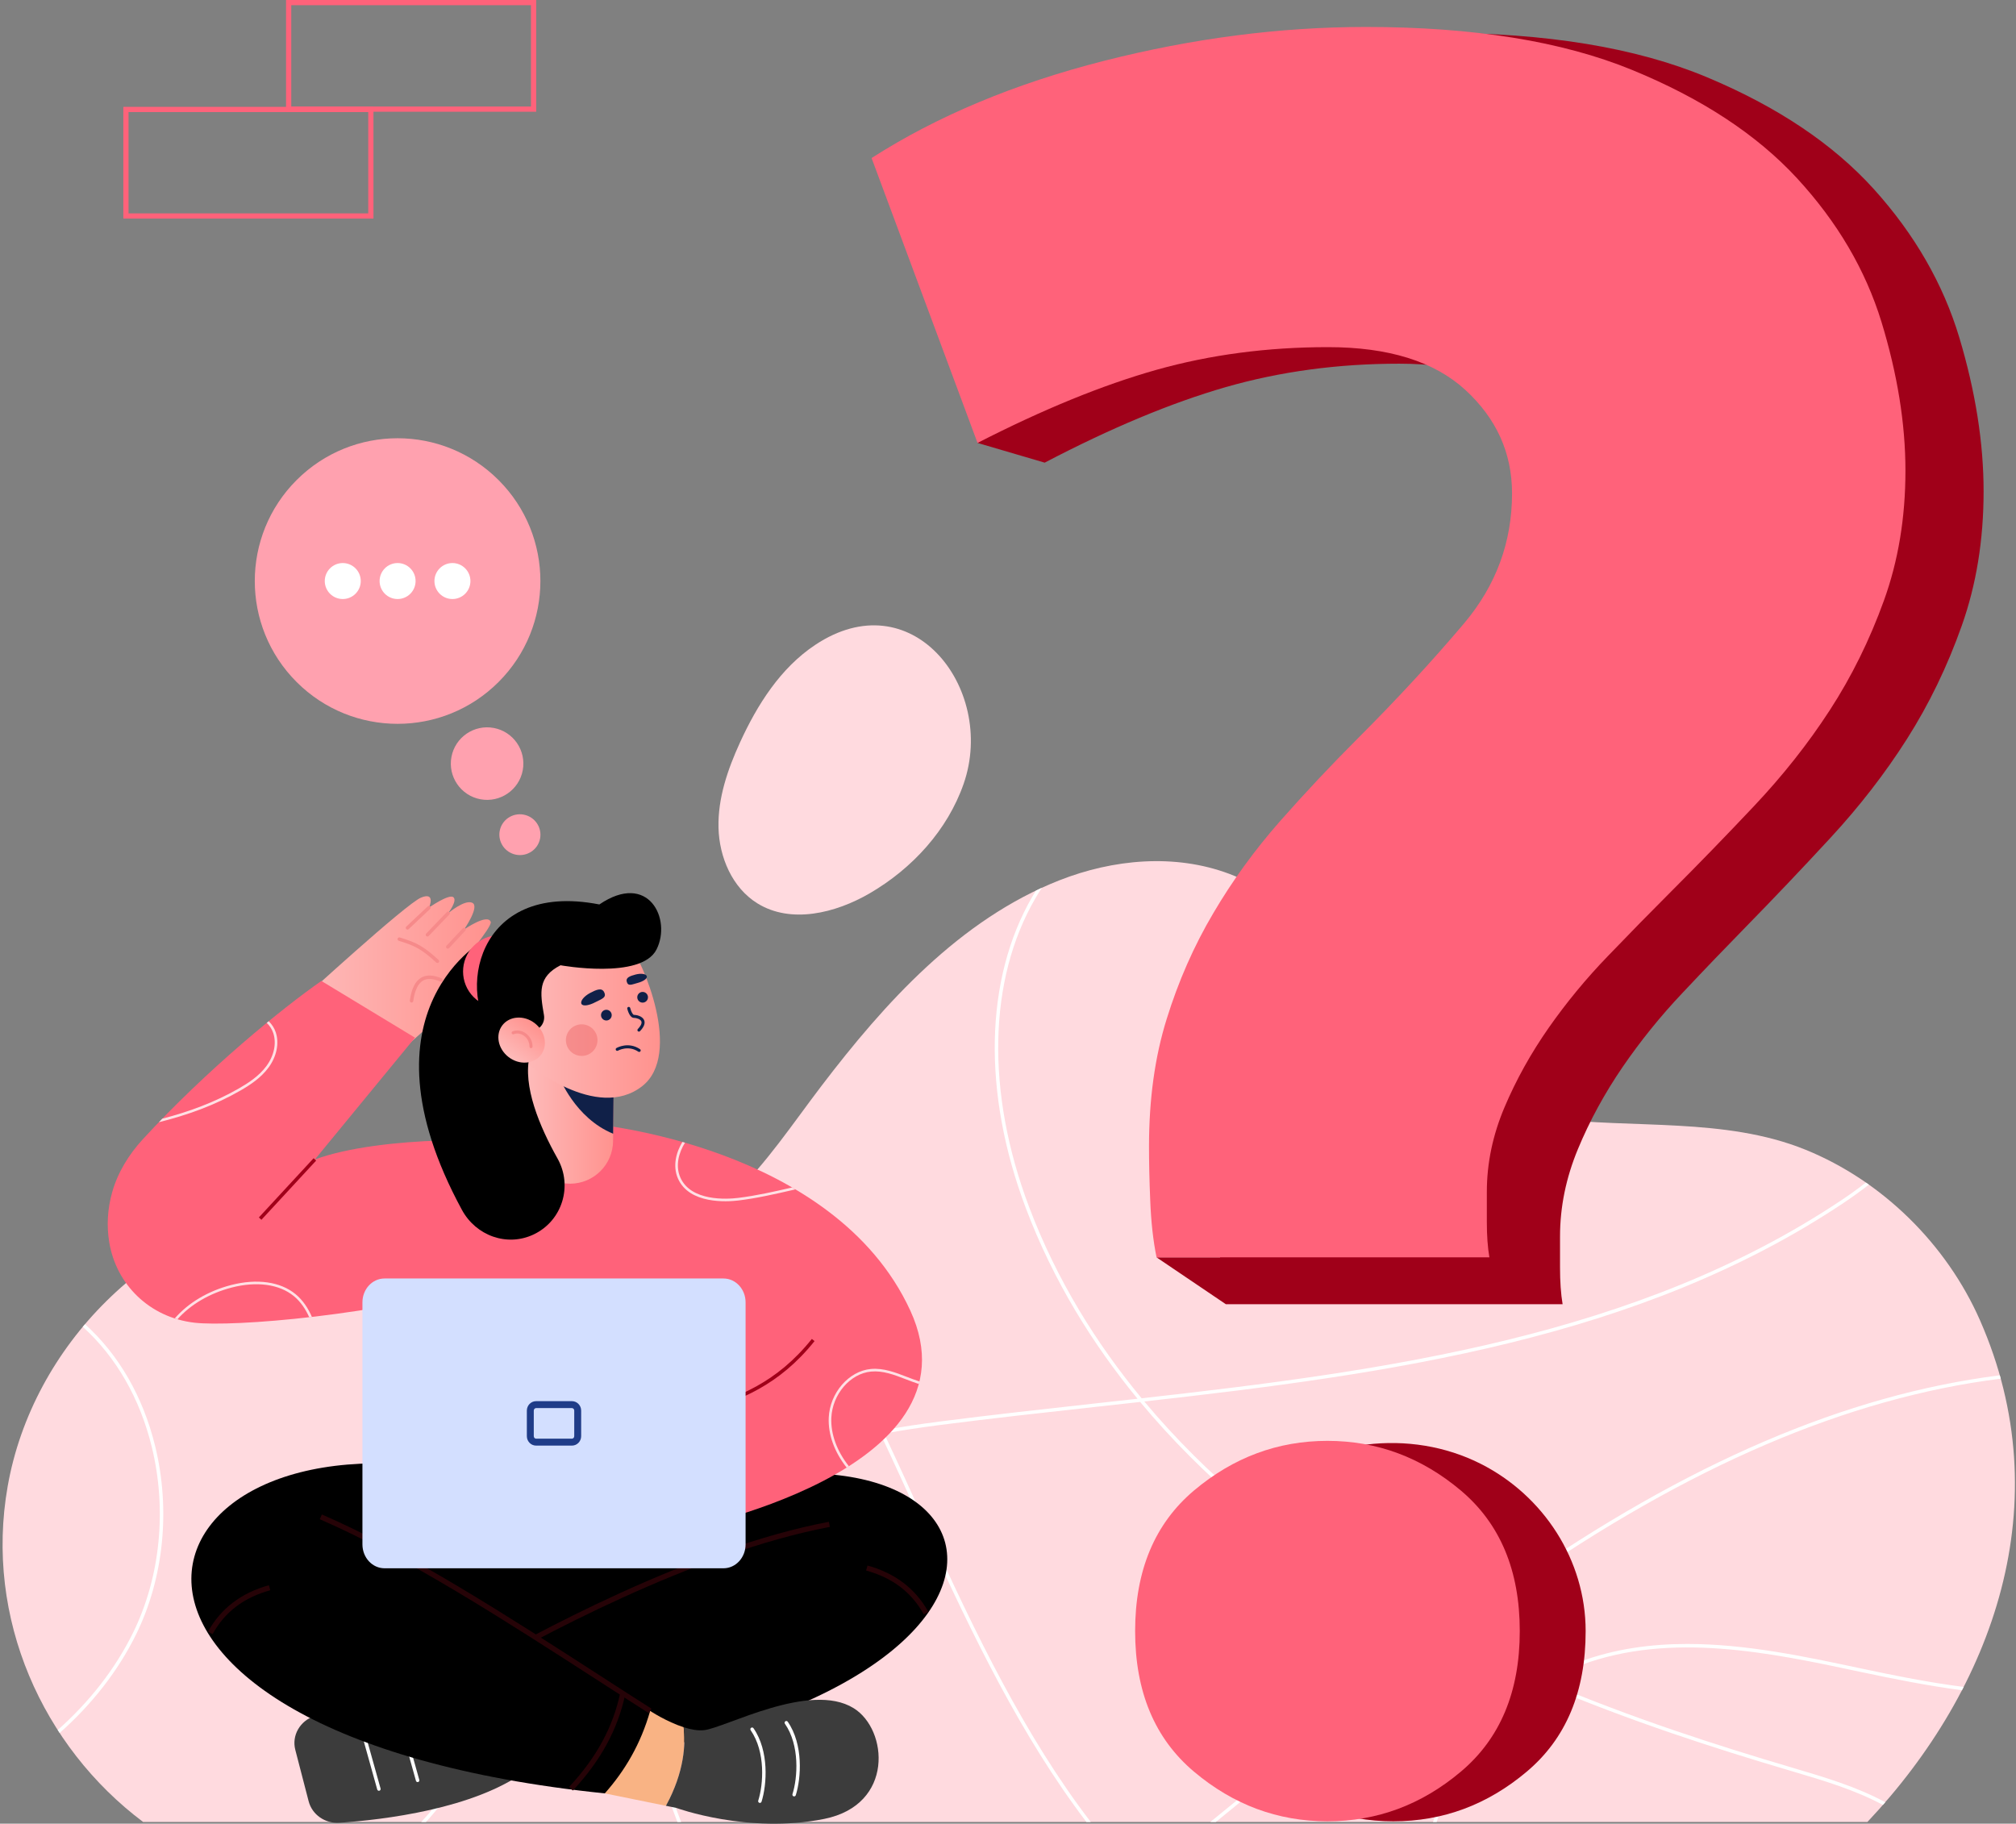 <svg width="409" height="370" viewBox="0 0 409 370" fill="none" xmlns="http://www.w3.org/2000/svg">
<rect x="0" y="0" width="409" height="370" fill="#808080" stroke="none"/>
<path d="M401.7 267.878C394.918 252.452 381.894 239.58 366.249 233.244C349.953 226.645 331.242 229.047 314.077 226.837C299.17 224.917 288.414 218.262 279.513 206.43C270.984 195.092 263.337 182.537 249.392 177.292C238.373 173.149 225.846 174.297 214.895 178.615C194.715 186.572 179.474 203.49 166.637 220.344C154.918 235.732 145.359 252.581 123.681 253.131C101.99 253.681 81.339 241.308 59.499 244.586C30.633 248.92 6.594 272.949 1.556 301.556C-3.165 328.368 8.682 354.371 29.034 369.65H378.858C404.503 342.444 417.96 304.862 401.7 267.878Z" fill="#FFDADF"/>
<path d="M85.465 369.65H86.428C93.111 362.305 98.346 353.391 101.674 343.497C107.06 327.483 106.833 310.677 101.035 296.174C98.104 288.845 93.872 282.015 89.78 275.409C85.629 268.709 81.338 261.782 78.425 254.358C77.22 251.289 76.331 247.993 75.796 244.63C75.554 244.599 75.313 244.573 75.072 244.544C75.609 248.026 76.524 251.44 77.77 254.615C80.706 262.098 85.014 269.053 89.181 275.779C93.258 282.359 97.473 289.164 100.381 296.435C106.118 310.783 106.34 327.417 101.007 343.273C97.638 353.29 92.293 362.287 85.465 369.65Z" fill="white"/>
<path d="M377.167 339.142C384.375 340.678 391.321 342.055 398.038 342.921C398.154 342.7 398.265 342.476 398.379 342.254C391.606 341.393 384.595 340.005 377.314 338.453C366.228 336.091 354.229 333.535 342.327 333.535C334.959 333.535 327.628 334.515 320.576 337.128C317.904 338.118 315.329 339.374 312.878 340.87C306.511 338.157 300.11 335.194 293.769 331.942C298.37 328.475 303.019 325.081 307.719 321.799C342.605 297.439 374.8 283.629 405.905 279.709C405.842 279.481 405.777 279.254 405.712 279.026C374.525 282.978 342.259 296.823 307.317 321.222C302.517 324.574 297.77 328.042 293.074 331.584C285.943 327.9 278.897 323.85 272.078 319.382C259.71 311.278 244.997 299.71 232.149 284.34C281.939 278.754 332.632 271.716 374.028 244.049C375.6 242.998 377.342 241.759 379.146 240.354C378.946 240.212 378.745 240.073 378.543 239.933C376.814 241.272 375.147 242.455 373.637 243.464C332.251 271.124 281.465 278.108 231.61 283.693C222.531 272.711 214.419 259.811 208.781 244.878C200 221.617 200.463 198.789 210.054 182.249C210.47 181.53 210.91 180.823 211.363 180.123C210.962 180.307 210.566 180.498 210.169 180.688C209.922 181.088 209.68 181.49 209.445 181.895C199.748 198.62 199.266 221.666 208.123 245.127C213.73 259.979 221.77 272.827 230.775 283.785C227.889 284.108 225.003 284.427 222.125 284.744C211.743 285.89 201.008 287.075 190.583 288.417C186.778 288.907 182.909 289.478 179.059 290.194C170.805 272.775 161.739 255.78 150.019 241.206C149.851 241.373 149.68 241.535 149.511 241.7C161.131 256.164 170.141 273.031 178.344 290.329C161.551 293.532 145.244 299.552 136.538 313.566C128.406 326.653 128.413 344.743 136.56 367.334C136.841 368.115 137.131 368.885 137.426 369.65H138.179C137.857 368.814 137.536 367.968 137.221 367.095C129.152 344.716 129.123 326.832 137.136 313.937C145.739 300.09 161.956 294.15 178.656 290.986C181.569 297.149 184.384 303.363 187.181 309.539L187.486 310.211C197.201 331.658 207.249 352.356 220.406 369.651H221.284C208.008 352.323 197.903 331.502 188.127 309.922L187.823 309.25C185.049 303.126 182.258 296.964 179.371 290.852C183.146 290.155 186.941 289.595 190.674 289.115C201.092 287.774 211.823 286.589 222.202 285.444C225.233 285.109 228.271 284.774 231.312 284.434C244.282 300.045 259.182 311.774 271.692 319.971C278.437 324.39 285.403 328.401 292.452 332.054C280.486 341.105 268.846 350.628 257.481 359.926C253.546 363.146 249.565 366.399 245.553 369.651H246.669C250.453 366.58 254.211 363.51 257.926 360.471C269.371 351.108 281.094 341.517 293.146 332.413C299.451 335.656 305.817 338.615 312.15 341.324C303.485 346.834 296.425 355.367 292.155 365.729C291.62 367.026 291.153 368.336 290.721 369.651H291.462C291.87 368.426 292.307 367.206 292.805 365.997C297.087 355.607 304.207 347.082 312.938 341.66C330.642 349.181 348.042 354.765 362.992 359.188L363.555 359.354C369.856 361.217 376.3 363.126 382 366.193C382.159 366.011 382.319 365.83 382.477 365.648C376.685 362.505 370.146 360.569 363.755 358.68L363.192 358.513C348.393 354.134 331.193 348.62 313.679 341.21C315.961 339.852 318.349 338.704 320.821 337.788C339.072 331.025 359.311 335.337 377.167 339.142Z" fill="white"/>
<path d="M30.797 293.575C33.904 306.293 32.518 320.028 26.994 331.258C23.375 338.614 18.15 345.274 11.714 350.993C11.842 351.192 11.973 351.389 12.103 351.587C18.643 345.793 23.952 339.036 27.625 331.569C33.221 320.192 34.626 306.283 31.48 293.408C29.022 283.348 24.081 274.827 17.255 268.662C17.102 268.841 16.951 269.021 16.801 269.201C23.514 275.271 28.375 283.663 30.797 293.575Z" fill="white"/>
<path d="M190.011 132.465C196.139 138.728 198.886 149.277 195.507 159.004C192.235 168.422 185.063 176.223 176.446 181.238C169.513 185.273 160.469 187.499 153.651 183.274C148.556 180.116 145.913 173.921 145.767 167.928C145.62 161.936 147.635 156.096 150.126 150.643C153.637 142.957 158.362 135.504 165.402 130.831C175.105 124.388 184.12 126.446 190.011 132.465Z" fill="#FFDADF"/>
<path d="M108.778 22.669H58.033V0H108.778V22.669ZM59.089 21.614H107.723V1.055H59.089V21.614Z" fill="#FF627A"/>
<path d="M75.766 44.348H25.021V21.679H75.766V44.348ZM26.076 43.293H74.711V22.734H26.076V43.293Z" fill="#FF627A"/>
<path d="M397.506 68.504C394.22 57.578 388.441 47.547 380.168 38.376C371.878 29.206 360.572 21.635 346.25 15.647C331.928 9.659 313.73 6.666 291.657 6.666C274.05 6.666 256.105 9.04 237.823 13.789C219.524 18.555 203.652 25.334 190.19 34.144L207.713 82.255L198.321 89.863L211.942 93.866C225.388 86.829 237.638 81.719 248.691 78.535C259.728 75.37 271.455 73.786 283.89 73.786C296.308 73.786 305.71 76.78 312.096 82.768C318.482 88.773 321.666 95.982 321.666 104.448C321.666 114.668 318.381 123.736 311.843 131.668C305.272 139.6 298.026 147.618 290.09 155.722C284.58 161.348 279.222 167.164 274.049 173.152C268.877 179.156 264.294 185.574 260.334 192.457C256.357 199.322 253.173 206.721 250.763 214.653C248.337 222.585 247.141 231.48 247.141 241.339C247.141 244.522 247.208 248.308 247.394 252.712C247.425 253.525 247.467 254.317 247.516 255.099H234.639L248.691 264.602H317.016C316.662 262.486 316.494 260.025 316.494 257.203C316.494 254.381 316.494 252.265 316.494 250.854C316.494 244.866 317.707 238.965 320.117 233.149C322.526 227.334 325.559 221.793 329.182 216.494C332.804 211.212 336.848 206.187 341.347 201.439C345.829 196.672 350.143 192.182 354.288 187.949C359.798 182.323 365.493 176.335 371.356 169.986C377.22 163.637 382.41 156.961 386.891 149.907C391.373 142.852 395.08 135.196 398.012 126.902C400.944 118.626 402.427 109.558 402.427 99.682C402.426 89.823 400.775 79.43 397.506 68.504Z" fill="#A00019"/>
<path d="M269.425 70.43C257.136 70.43 245.546 71.962 234.639 75.026C223.715 78.107 211.61 83.053 198.321 89.863L176.824 32.065C190.129 23.539 205.815 16.978 223.899 12.366C241.966 7.77 259.7 5.472 277.101 5.472C298.915 5.472 316.899 8.369 331.053 14.164C345.207 19.959 356.38 27.285 364.573 36.161C372.749 45.036 378.461 54.744 381.708 65.318C384.938 75.892 386.57 85.95 386.57 95.491C386.57 105.05 385.105 113.825 382.207 121.835C379.31 129.861 375.647 137.271 371.217 144.098C366.788 150.925 361.659 157.386 355.864 163.531C350.07 169.675 344.441 175.47 338.996 180.915C334.9 185.012 330.637 189.358 326.207 193.97C321.761 198.566 317.765 203.429 314.185 208.541C310.604 213.67 307.607 219.031 305.226 224.66C302.845 230.288 301.646 235.999 301.646 241.794C301.646 243.16 301.646 245.208 301.646 247.939C301.646 250.67 301.812 253.051 302.162 255.099H234.639C233.94 251.686 233.523 247.856 233.357 243.593C233.174 239.33 233.107 235.667 233.107 232.586C233.107 223.045 234.289 214.436 236.687 206.759C239.068 199.083 242.215 191.922 246.145 185.278C250.058 178.618 254.588 172.406 259.7 166.595C264.812 160.8 270.107 155.172 275.552 149.727C283.395 141.884 290.556 134.124 297.05 126.447C303.511 118.771 306.758 109.995 306.758 100.104C306.758 91.911 303.611 84.934 297.3 79.123C290.989 73.328 281.697 70.43 269.425 70.43Z" fill="#FF627A"/>
<path d="M321.692 330.923C321.692 343.241 317.704 352.746 309.729 359.452C301.753 366.171 292.74 369.517 282.675 369.517C272.596 369.517 263.582 366.171 255.607 359.452C247.645 352.746 243.657 343.241 243.657 330.923C243.657 318.618 247.645 309.113 255.607 302.394C267.884 292.033 286.046 289.725 300.42 296.996C313.175 303.449 321.692 316.552 321.692 330.923Z" fill="#A00019"/>
<path d="M308.326 330.923C308.326 343.241 304.338 352.746 296.363 359.452C288.387 366.171 279.374 369.517 269.309 369.517C259.23 369.517 250.217 366.171 242.241 359.452C234.279 352.746 230.292 343.241 230.292 330.923C230.292 318.618 234.279 309.113 242.241 302.394C250.217 295.688 259.23 292.329 269.309 292.329C279.374 292.329 288.387 295.688 296.363 302.394C304.338 309.113 308.326 318.618 308.326 330.923Z" fill="#FF627A"/>
<path d="M106.053 156.28C106.801 152.285 104.17 148.44 100.176 147.692C96.181 146.943 92.337 149.574 91.588 153.569C90.84 157.563 93.471 161.408 97.465 162.157C101.459 162.905 105.304 160.274 106.053 156.28Z" fill="#FFA1AF"/>
<path d="M109.573 170.112C109.994 167.865 108.501 165.7 106.239 165.276C103.976 164.852 101.801 166.33 101.38 168.576C100.959 170.823 102.451 172.988 104.714 173.412C106.976 173.836 109.152 172.358 109.573 170.112Z" fill="#FFA1AF"/>
<path d="M101.147 138.37C112.461 127.056 112.461 108.713 101.147 97.399C89.833 86.085 71.489 86.085 60.175 97.399C48.861 108.713 48.861 127.056 60.175 138.37C71.489 149.684 89.833 149.684 101.147 138.37Z" fill="#FFA1AF"/>
<path d="M69.539 121.535C71.555 121.535 73.189 119.901 73.189 117.885C73.189 115.869 71.555 114.235 69.539 114.235C67.523 114.235 65.889 115.869 65.889 117.885C65.889 119.901 67.523 121.535 69.539 121.535Z" fill="white"/>
<path d="M80.663 121.535C82.679 121.535 84.313 119.901 84.313 117.885C84.313 115.869 82.679 114.234 80.663 114.234C78.647 114.234 77.013 115.869 77.013 117.885C77.013 119.901 78.647 121.535 80.663 121.535Z" fill="white"/>
<path d="M91.788 121.535C93.804 121.535 95.438 119.901 95.438 117.885C95.438 115.869 93.804 114.234 91.788 114.234C89.772 114.234 88.138 115.869 88.138 117.885C88.138 119.901 89.772 121.535 91.788 121.535Z" fill="white"/>
<path d="M59.909 355.014L62.616 365.45C63.322 368.171 65.954 370.01 68.865 369.812C77.74 369.209 96.182 367.035 106.766 359.233L103.757 344.193C89.205 343.371 75.595 344.18 63.81 348.147C60.86 349.141 59.153 352.099 59.909 355.014Z" fill="#3C3C3C"/>
<path d="M76.871 363.321C76.717 363.321 76.576 363.219 76.532 363.064L72.898 350.05C72.846 349.863 72.955 349.669 73.142 349.616C73.33 349.565 73.523 349.674 73.576 349.861L77.21 362.875C77.262 363.062 77.153 363.256 76.966 363.308C76.934 363.317 76.902 363.321 76.871 363.321Z" fill="white"/>
<path d="M84.726 361.562C84.572 361.562 84.431 361.46 84.387 361.305L80.753 348.291C80.701 348.104 80.81 347.91 80.997 347.857C81.186 347.805 81.378 347.915 81.431 348.102L85.065 361.116C85.118 361.303 85.008 361.497 84.821 361.549C84.789 361.558 84.757 361.562 84.726 361.562Z" fill="white"/>
<path d="M93.849 298.602L60.026 308.641L85.145 343.058L121.207 345.926L170.947 324.893L152.045 296.451L93.849 298.602Z" fill="black"/>
<path d="M135.548 303.383C209.827 281.394 221.765 347.042 105.87 358.992C101.776 354.386 96.993 346.393 95.093 339.712L156.295 311.43L135.548 303.383Z" fill="black"/>
<path d="M138.703 350.432C135.229 349.319 131.9 347.121 131.9 347.121L119.962 350.866L122.698 363.852L135.099 366.372C138.877 359.462 139.098 353.788 138.703 350.432Z" fill="#F9B384"/>
<path d="M95.357 340.168L94.827 339.256C107.595 331.835 140.3 314.009 168.164 308.751L168.36 309.788C140.656 315.015 108.078 332.775 95.357 340.168Z" fill="#260307"/>
<path d="M93.849 298.602C24.71 285.457 6.804 351.901 122.698 363.852C126.792 359.245 130.001 353.802 131.9 347.121C114.098 335.209 94.193 323.887 72.378 313.102L93.849 298.602Z" fill="black"/>
<path d="M131.617 347.566C128.328 345.473 124.901 343.26 121.273 340.917C103.059 329.158 82.416 315.829 64.878 308.229L65.297 307.261C82.916 314.896 103.597 328.249 121.845 340.031C125.472 342.372 128.897 344.584 132.183 346.676L131.617 347.566Z" fill="#260307"/>
<path d="M43.122 331.548L42.199 331.038C44.794 326.339 48.951 323.17 54.554 321.619L54.835 322.635C49.441 324.129 45.609 327.045 43.122 331.548Z" fill="#260307"/>
<path d="M187.426 327.548C184.938 323.045 181.107 320.13 175.712 318.635L175.994 317.619C181.597 319.17 185.754 322.339 188.349 327.038L187.426 327.548Z" fill="#260307"/>
<path d="M116.224 363.268L115.453 362.548C120.984 356.625 124.381 350.372 125.838 343.431L126.87 343.648C125.373 350.782 121.89 357.2 116.224 363.268Z" fill="#260307"/>
<path d="M173.185 346.563C164.327 341.09 147.154 350.547 142.843 351.025C141.587 351.164 140.133 350.889 138.703 350.431C139.098 353.788 138.877 359.461 135.1 366.371L137.206 366.799C137.206 366.799 151.768 372.137 167.216 369.03C181.475 366.162 180.149 350.865 173.185 346.563Z" fill="#3C3C3C"/>
<path d="M161.11 364.464C161.075 364.464 161.04 364.459 161.004 364.448C160.819 364.389 160.716 364.192 160.775 364.007C161.827 360.674 162.286 354.119 159.238 349.716C159.128 349.556 159.168 349.337 159.327 349.227C159.486 349.116 159.706 349.156 159.816 349.315C163.009 353.926 162.539 360.754 161.445 364.218C161.398 364.368 161.26 364.464 161.11 364.464Z" fill="white"/>
<path d="M154.164 365.784C154.129 365.784 154.093 365.778 154.058 365.767C153.873 365.709 153.77 365.511 153.828 365.326C154.881 361.994 155.34 355.438 152.292 351.035C152.181 350.875 152.221 350.656 152.381 350.546C152.54 350.435 152.759 350.475 152.87 350.635C156.062 355.245 155.593 362.073 154.499 365.538C154.452 365.688 154.313 365.784 154.164 365.784Z" fill="white"/>
<path d="M81.618 212.931C81.618 212.931 99.03 198.125 98.385 195.311C97.925 193.3 92.992 196.249 92.992 196.249C92.992 196.249 99.909 188.042 99.558 187.045C98.929 185.264 94.145 188.584 94.145 188.584C94.145 188.584 97.379 183.93 95.833 183.171C94.287 182.413 90.916 185.281 90.916 185.281C90.916 185.281 92.885 182.697 91.96 182.019C91.035 181.341 87.044 184.129 87.044 184.129C87.044 184.129 88.476 180.87 85.434 182.106C82.391 183.341 61.056 202.92 61.056 202.92L81.618 212.931Z" fill="url(#paint0_linear_235_13536)"/>
<path d="M88.742 195.369C88.657 195.369 88.572 195.339 88.505 195.277C85.516 192.546 84.198 191.883 80.9 190.869C80.715 190.812 80.611 190.615 80.668 190.429C80.725 190.244 80.921 190.139 81.108 190.197C84.524 191.247 85.888 191.934 88.98 194.758C89.123 194.889 89.133 195.111 89.002 195.255C88.932 195.331 88.837 195.369 88.742 195.369Z" fill="#F68A8A"/>
<path d="M83.496 203.401C83.479 203.401 83.463 203.399 83.447 203.397C83.254 203.37 83.12 203.192 83.147 203C83.489 200.552 84.26 199.022 85.503 198.323C86.566 197.725 87.949 197.786 89.614 198.505C89.792 198.582 89.875 198.789 89.797 198.967C89.721 199.146 89.514 199.228 89.335 199.151C87.883 198.524 86.71 198.451 85.848 198.936C84.823 199.512 84.149 200.912 83.844 203.097C83.819 203.273 83.668 203.401 83.496 203.401Z" fill="#F68A8A"/>
<path d="M82.674 188.598C82.581 188.598 82.487 188.561 82.418 188.488C82.285 188.346 82.291 188.124 82.433 187.991L86.802 183.873C86.943 183.739 87.166 183.746 87.299 183.887C87.433 184.029 87.426 184.251 87.285 184.384L82.915 188.502C82.847 188.567 82.761 188.598 82.674 188.598Z" fill="#F68A8A"/>
<path d="M86.719 190.005C86.631 190.005 86.544 189.973 86.475 189.907C86.335 189.773 86.331 189.55 86.465 189.41L90.662 185.037C90.796 184.896 91.019 184.892 91.159 185.027C91.299 185.162 91.304 185.384 91.169 185.524L86.973 189.897C86.903 189.969 86.811 190.005 86.719 190.005Z" fill="#F68A8A"/>
<path d="M90.851 192.468C90.766 192.468 90.679 192.436 90.612 192.373C90.469 192.24 90.462 192.018 90.594 191.876L93.887 188.344C94.02 188.202 94.242 188.194 94.384 188.326C94.526 188.459 94.534 188.681 94.401 188.823L91.109 192.356C91.039 192.43 90.946 192.468 90.851 192.468Z" fill="#F68A8A"/>
<path d="M147.393 311.966L83.73 314.428L76.695 256.392C76.695 256.392 98.008 236.177 106.208 228.733L120.05 228.023C162.999 247.545 155.966 271.927 147.393 311.966Z" fill="#FF627A"/>
<path d="M120.05 228.023C120.05 228.023 169.186 232.225 184.676 265.889C199.833 298.829 137.544 310.559 137.544 310.559L120.05 228.023Z" fill="#FF627A"/>
<path d="M63.885 235.237L84.189 210.528L65.202 199.021C57.282 204.529 41.965 217.002 28.985 231.128C26.12 234.246 23.883 237.887 22.755 241.898C21.794 245.319 21.619 248.699 22.159 252.009C23.568 260.635 30.354 267.291 39.411 268.352C47.147 269.258 76.695 266.945 100.612 259.91L107.647 232.76C104.032 230.708 77.166 230.352 63.885 235.237Z" fill="#FF627A"/>
<g opacity="0.8">
<path d="M161.056 241.383C161.161 241.359 161.268 241.335 161.373 241.31C161.151 241.179 160.928 241.051 160.706 240.922C157.105 241.751 153.39 242.598 149.727 243.04C147.526 243.305 140.173 243.791 138.023 238.891C136.954 236.454 137.763 233.743 138.973 231.84C138.796 231.789 138.621 231.739 138.446 231.689C137.207 233.705 136.413 236.533 137.541 239.103C139.835 244.336 147.498 243.84 149.791 243.563C153.559 243.109 157.37 242.232 161.056 241.383Z" fill="white"/>
<path d="M183.986 279.351C181.639 278.444 179.214 277.506 176.664 277.747C172.192 278.169 168.366 282.591 168.134 287.604C167.975 291.022 169.281 294.604 171.77 297.755C171.92 297.661 172.07 297.567 172.219 297.472C169.785 294.411 168.508 290.935 168.661 287.629C168.881 282.868 172.494 278.671 176.714 278.272C179.138 278.047 181.4 278.917 183.796 279.843C184.651 280.173 185.52 280.506 186.403 280.789C186.449 280.619 186.493 280.449 186.534 280.277C185.673 280 184.823 279.674 183.986 279.351Z" fill="white"/>
<path d="M59.967 262.571C56.899 260.034 52.132 259.356 46.892 260.711C42.221 261.919 38.213 264.312 35.46 267.479C35.641 267.538 35.818 267.604 36.001 267.657C38.68 264.653 42.538 262.382 47.023 261.222C52.098 259.909 56.694 260.55 59.631 262.978C61.026 264.132 62.013 265.63 62.73 267.247C62.911 267.227 63.093 267.206 63.276 267.185C62.525 265.445 61.478 263.821 59.967 262.571Z" fill="white"/>
<path d="M32.234 227.677C37.983 226.249 43.592 224.243 48.765 221.263C50.72 220.137 52.927 218.701 54.48 216.593C56.131 214.35 56.68 211.68 55.948 209.451C55.66 208.577 55.152 207.809 54.516 207.193C54.382 207.303 54.246 207.415 54.111 207.526C54.704 208.091 55.18 208.803 55.446 209.616C56.125 211.683 55.605 214.175 54.055 216.28C52.561 218.309 50.41 219.707 48.502 220.805C43.622 223.616 38.344 225.56 32.922 226.965C32.693 227.201 32.464 227.439 32.234 227.677Z" fill="white"/>
</g>
<path d="M124.547 215.121L124.538 216.021L124.396 230.015L124.378 231.531C124.351 233.903 123.379 236.052 121.809 237.613C120.249 239.165 118.099 240.137 115.718 240.155C110.92 240.182 106.996 236.329 106.951 231.522L106.782 214.228L124.547 215.121Z" fill="url(#paint1_linear_235_13536)"/>
<path d="M124.538 216.021L124.395 230.015C116.618 226.849 113.417 218.429 113.417 218.429L124.538 216.021Z" fill="#102048"/>
<path d="M127.615 191.603C130.402 194.947 138.541 213.899 130.291 220.365C121.007 227.641 106.879 215.683 106.879 215.683L104.984 193.609L117.247 190.376L127.615 191.603Z" fill="url(#paint2_linear_235_13536)"/>
<path d="M98.737 190.386C98.737 190.386 71.536 204.573 93.715 245.467C96.563 250.719 102.873 253.012 108.27 250.449C114.06 247.7 116.252 240.626 113.108 235.041C109.481 228.596 105.979 220.297 107.474 214.121L98.737 190.386Z" fill="black"/>
<path d="M106.505 202.304C109.378 199.43 109.378 194.772 106.505 191.898C103.631 189.025 98.973 189.025 96.099 191.898C93.226 194.772 93.226 199.43 96.099 202.304C98.973 205.177 103.631 205.177 106.505 202.304Z" fill="#FF627A"/>
<path d="M110.357 205.943C109.562 201.352 109.077 198.204 113.717 195.838C113.717 195.838 130.067 198.811 133.189 192.642C136.311 186.474 131.554 176.738 121.595 183.501C96.103 178.521 92.684 202.379 100.413 210.331L108.042 209.16C109.577 208.925 110.621 207.473 110.357 205.943Z" fill="black"/>
<path d="M123.017 207.043C123.617 207.043 124.104 206.556 124.104 205.956C124.104 205.356 123.617 204.869 123.017 204.869C122.416 204.869 121.93 205.356 121.93 205.956C121.93 206.556 122.416 207.043 123.017 207.043Z" fill="#102048"/>
<path d="M130.374 203.419C130.974 203.419 131.461 202.933 131.461 202.332C131.461 201.732 130.974 201.245 130.374 201.245C129.774 201.245 129.287 201.732 129.287 202.332C129.287 202.933 129.774 203.419 130.374 203.419Z" fill="#102048"/>
<path d="M129.622 209.301C129.545 209.301 129.469 209.273 129.41 209.216C129.286 209.099 129.281 208.904 129.399 208.781C129.835 208.322 130.312 207.677 130.112 207.209C129.903 206.724 129.022 206.514 128.619 206.514C127.751 206.514 127.335 204.971 127.26 204.662C127.22 204.497 127.322 204.33 127.487 204.291C127.652 204.249 127.819 204.352 127.858 204.517C128.017 205.169 128.375 205.898 128.619 205.898C129.034 205.898 130.303 206.095 130.677 206.967C130.944 207.589 130.664 208.342 129.845 209.205C129.784 209.269 129.703 209.301 129.622 209.301Z" fill="#102048"/>
<path d="M129.677 213.426C129.618 213.426 129.558 213.409 129.505 213.373C127.459 211.992 125.392 213.15 125.371 213.162C125.225 213.247 125.036 213.196 124.951 213.049C124.866 212.901 124.917 212.713 125.064 212.628C125.162 212.572 127.488 211.269 129.849 212.863C129.99 212.958 130.028 213.15 129.932 213.291C129.873 213.379 129.776 213.426 129.677 213.426Z" fill="#102048"/>
<path d="M122.54 201.248C123.159 202.412 122.081 202.646 120.818 203.316C119.556 203.987 118.263 204.233 117.968 203.678C117.673 203.123 118.458 202.129 119.72 201.458C120.983 200.787 122.061 200.347 122.54 201.248Z" fill="#102048"/>
<path d="M127.145 199.147C127.417 200.186 128.191 199.731 129.318 199.436C130.445 199.141 131.355 198.575 131.226 198.08C131.096 197.584 130.077 197.422 128.95 197.716C127.823 198.011 126.934 198.343 127.145 199.147Z" fill="#102048"/>
<path opacity="0.4" d="M120.184 213.383C121.486 212.183 121.567 210.155 120.367 208.854C119.167 207.552 117.139 207.47 115.838 208.671C114.537 209.871 114.455 211.899 115.655 213.2C116.855 214.501 118.883 214.583 120.184 213.383Z" fill="#EB5D60"/>
<path d="M109.733 214.035C111.198 212.137 110.637 209.25 108.48 207.585C106.323 205.921 103.387 206.111 101.923 208.009C100.458 209.907 101.019 212.794 103.176 214.459C105.333 216.123 108.268 215.933 109.733 214.035Z" fill="url(#paint3_linear_235_13536)"/>
<path d="M107.736 212.648C107.566 212.648 107.428 212.511 107.428 212.34C107.428 211.432 106.985 210.592 106.243 210.094C105.609 209.667 104.852 209.567 104.221 209.824C104.063 209.888 103.883 209.813 103.819 209.655C103.755 209.498 103.831 209.319 103.988 209.254C104.81 208.919 105.782 209.041 106.587 209.583C107.499 210.195 108.043 211.226 108.043 212.34C108.043 212.511 107.906 212.648 107.736 212.648Z" fill="#F68A8A"/>
<path d="M63.623 234.988L52.517 247.002L53.034 247.48L64.14 235.466L63.623 234.988Z" fill="#A00019"/>
<path d="M141.868 286.628L141.663 285.955C149.748 283.491 157.594 280.543 164.705 271.651L165.254 272.09C158.018 281.139 150.063 284.13 141.868 286.628Z" fill="#A00019"/>
<path d="M146.783 259.387H78.008C75.534 259.387 73.529 261.556 73.529 264.232V313.335C73.529 316.011 75.534 318.18 78.008 318.18H146.783C149.257 318.18 151.262 316.011 151.262 313.335V264.232C151.262 261.556 149.256 259.387 146.783 259.387Z" fill="#D3DFFF"/>
<path d="M116.027 285.68C116.288 285.68 116.499 285.909 116.499 286.192V291.376C116.499 291.658 116.288 291.887 116.027 291.887H108.765C108.504 291.887 108.292 291.658 108.292 291.376V286.192C108.292 285.909 108.504 285.68 108.765 285.68H116.027ZM116.027 284.273H108.765C107.729 284.273 106.885 285.134 106.885 286.192V291.376C106.885 292.434 107.729 293.294 108.765 293.294H116.027C117.063 293.294 117.906 292.434 117.906 291.376V286.192C117.906 285.134 117.063 284.273 116.027 284.273Z" fill="#1F3C88"/>
<defs>
<linearGradient id="paint0_linear_235_13536" x1="61.056" y1="197.378" x2="99.569" y2="197.378" gradientUnits="userSpaceOnUse">
<stop stop-color="#FEBBBA"/>
<stop offset="1" stop-color="#FF928E"/>
</linearGradient>
<linearGradient id="paint1_linear_235_13536" x1="106.782" y1="227.191" x2="124.547" y2="227.191" gradientUnits="userSpaceOnUse">
<stop stop-color="#FEBBBA"/>
<stop offset="1" stop-color="#FF928E"/>
</linearGradient>
<linearGradient id="paint2_linear_235_13536" x1="104.984" y1="206.544" x2="133.887" y2="206.544" gradientUnits="userSpaceOnUse">
<stop stop-color="#FEBBBA"/>
<stop offset="1" stop-color="#FF928E"/>
</linearGradient>
<linearGradient id="paint3_linear_235_13536" x1="103.176" y1="214.459" x2="108.479" y2="207.585" gradientUnits="userSpaceOnUse">
<stop stop-color="#FEBBBA"/>
<stop offset="1" stop-color="#FF928E"/>
</linearGradient>
</defs>
</svg>
